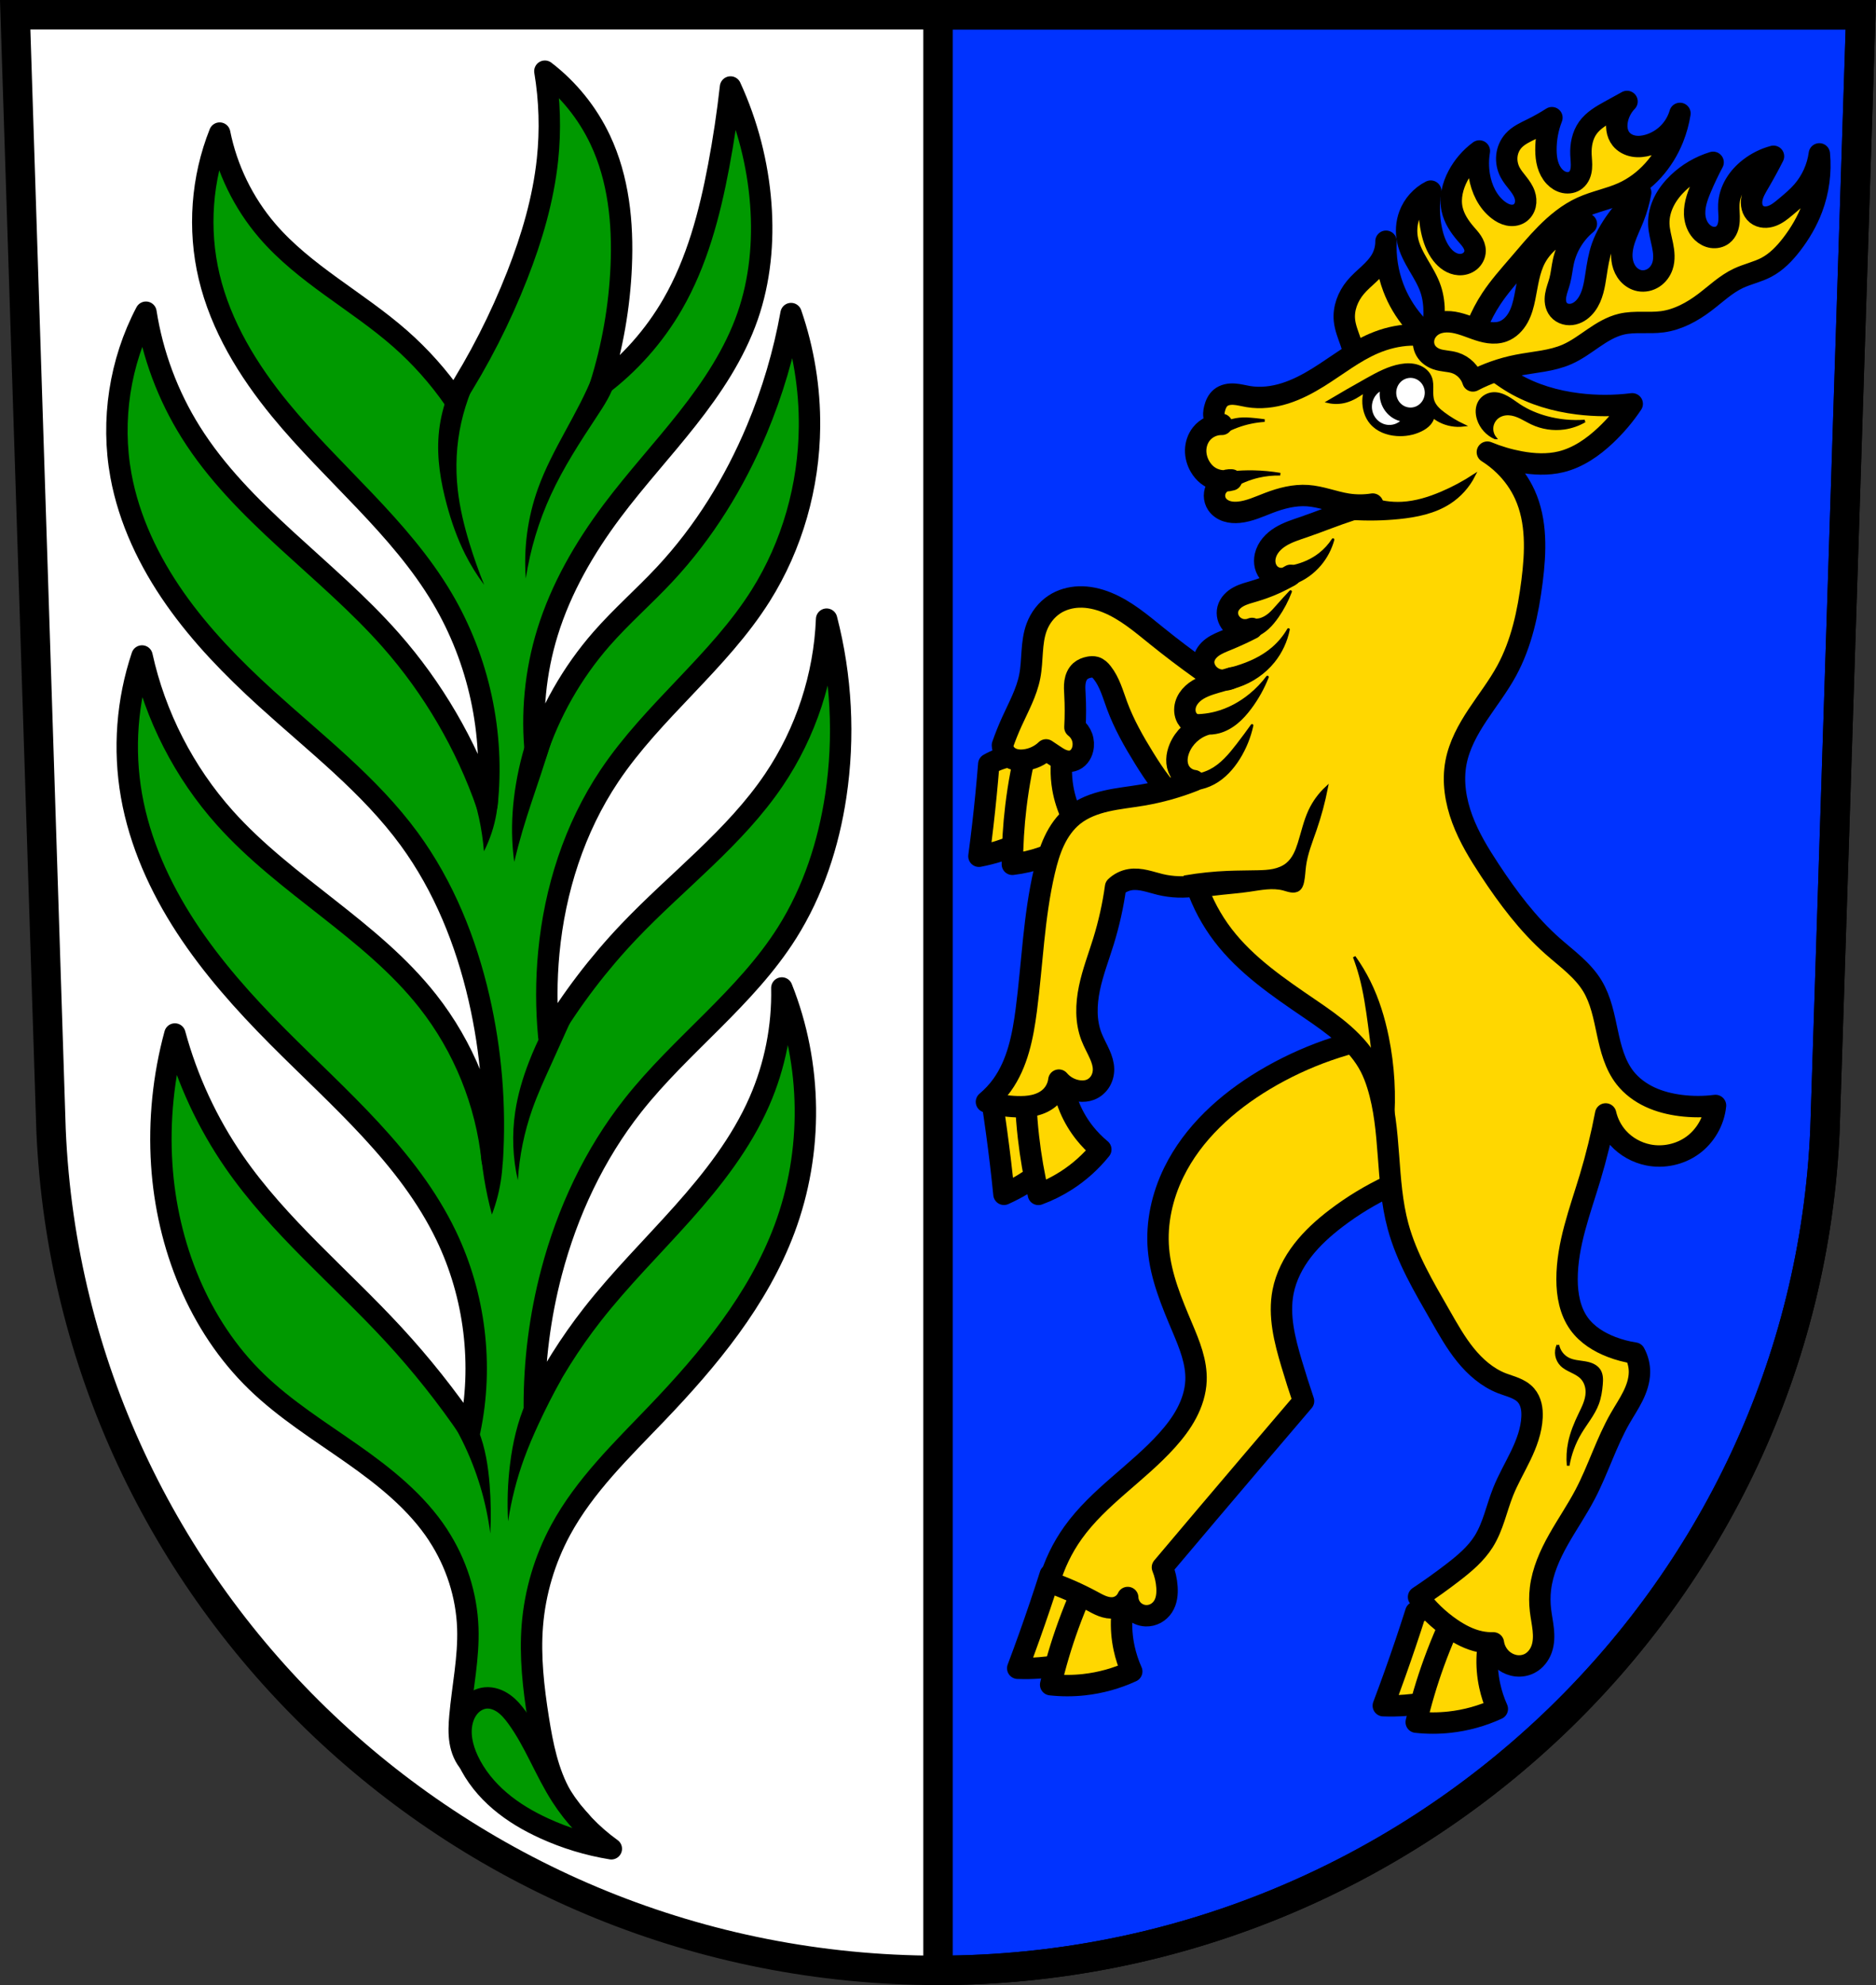 <svg xmlns="http://www.w3.org/2000/svg" width="701.33" height="741.77" viewBox="0 0 701.334 741.769"><rect x="0" y="0" width="701.334" height="741.769" fill="#333333" stroke="none"/><g transform="translate(-13.161-44.906)"><path d="m18.841 50.41l13.398 416.62c7.415 175.25 153.92 314.05 331.59 314.14 177.51-.215 324.07-139.06 331.59-314.14l13.398-416.62h-344.98z" fill="#fff" fill-rule="evenodd"/><g stroke="#000"><g stroke-width="11"><path d="m350.67 5.5v730.77c177.51-.215 324.07-139.06 331.59-314.14l13.398-416.62h-344.98z" transform="translate(13.161 44.906)" fill="#03f" stroke-linejoin="round" stroke-linecap="round"/><path d="m18.84 50.41l13.398 416.62c7.415 175.25 153.92 314.05 331.59 314.14 177.51-.215 324.07-139.06 331.59-314.14l13.398-416.62h-344.98z" fill="none" fill-rule="evenodd"/></g><g fill="#090" fill-rule="evenodd" stroke-linejoin="round" stroke-width="8"><path d="m176.98 618.59c6.734 10.285 10.647 22.415 11.07 34.7.384 11.04-1.983 21.972-2.953 32.977-.274 3.111-.435 6.261.065 9.344.501 3.083 1.71 6.121 3.872 8.375 2.127 2.218 5.03 3.54 7.985 4.39 2.953.851 6.01 1.279 8.996 2.01 9.811 2.398 18.769 8.155 25.03 16.08-3.152-3.075-5.869-6.595-8.04-10.424-5.02-8.829-7.03-19.01-8.614-29.04-1.807-11.476-3.141-23.12-2.215-34.7.996-12.457 4.634-24.694 10.582-35.685 8.99-16.608 22.87-29.919 35.931-43.56 19.462-20.328 37.885-42.549 47.743-68.908 10.761-28.771 10.403-61.54-.984-90.07.312 14.493-2.565 29.05-8.367 42.33-6.788 15.54-17.395 29.1-28.682 41.756-11.287 12.657-23.384 24.62-33.828 37.98-8.369 10.706-15.638 22.271-21.657 34.454-.059-16.918 2.098-33.842 6.399-50.2 5.936-22.585 16.04-44.19 30.516-62.51 17.899-22.649 42.19-40.06 57.59-64.48 9.729-15.43 15.507-33.15 18.211-51.19 3.286-21.919 2.106-44.498-3.445-65.955-.842 21.32-7.743 42.37-19.688 60.05-14.645 21.675-36.1 37.66-54.14 56.6-11.406 11.977-21.494 25.21-30.02 39.38-.998-10.469-.998-21.03 0-31.501 2.228-23.378 9.578-46.44 22.641-65.955 16.35-24.424 40.958-42.55 56.6-67.43 11.785-18.743 17.997-40.863 18.211-63 .139-14.365-2.203-28.75-6.891-42.33-2.67 14.847-6.97 29.4-12.797 43.31-8.307 19.835-19.778 38.424-34.454 54.14-7.682 8.227-16.212 15.648-23.626 24.12-11.01 12.581-19.439 27.414-24.61 43.31-1.642-15.348-.125-31.03 4.43-45.775 5.071-16.421 13.814-31.527 24.12-45.28 8.916-11.902 19.02-22.869 28.22-34.55 9.204-11.681 17.594-24.25 22.478-38.3 4.644-13.356 5.977-27.736 4.922-41.837-1.131-15.12-4.985-30.03-11.321-43.806-1.107 9.895-2.585 19.748-4.43 29.532-3.381 17.931-8.098 35.881-17.227 51.681-6.849 11.854-16.12 22.303-27.07 30.516 4.57-14.5 7.225-29.601 7.875-44.79.69-16.11-.975-32.675-7.875-47.25-4.737-10.01-11.887-18.859-20.672-25.594 1.81 10.881 2.142 22.01.984 32.977-1.571 14.885-5.86 29.377-11.321 43.31-6.328 16.15-14.254 31.672-23.626 46.27-5.771-8.332-12.565-15.954-20.18-22.641-16.07-14.11-35.802-24.11-49.712-40.36-8.877-10.368-15.04-23.04-17.719-36.423-6.752 16.917-8.148 35.928-3.938 53.65 4.381 18.441 14.554 35.06 26.579 49.712 19.67 23.968 44.718 43.719 60.54 70.38 13.685 23.06 19.652 50.617 16.735 77.28-7.848-22.574-20.13-43.598-35.931-61.53-23.85-27.05-55.654-47.21-74.81-77.77-8.526-13.596-14.257-28.935-16.735-44.79-9.775 18.549-13.12 40.41-9.352 61.03 3.03 16.571 10.486 32.12 20.16 45.919 9.669 13.795 21.525 25.927 33.986 37.26 18.576 16.898 38.823 32.398 53.65 52.665 12.885 17.613 21.2 38.29 26.09 59.56 4.549 19.802 6.213 40.26 4.922 60.54-2.21-21.594-10.68-42.51-24.12-59.56-21.11-26.785-53.05-43-75.8-68.42-15.288-17.08-26.08-38.15-31.01-60.54-5.618 16.703-6.985 34.816-3.938 52.17 3.085 17.571 10.591 34.17 20.34 49.11 9.749 14.94 21.716 28.313 34.29 40.965 23.02 23.16 48.842 44.898 63 74.32 10.799 22.44 13.965 48.47 8.86 72.846-8.611-12.66-18.16-24.681-28.548-35.931-19.873-21.527-42.906-40.37-59.56-64.48-10.02-14.505-17.545-30.727-22.15-47.743-4.31 15.823-5.98 32.362-4.922 48.728 1.95 30.15 13.735 60.19 35.438 81.21 10.697 10.362 23.444 18.306 35.635 26.86 12.192 8.554 24.13 18.02 32.29 30.482z"/><path d="m241.7 735.73c-8.658-1.406-17.13-3.979-25.1-7.629-5.915-2.707-11.586-6.02-16.541-10.238-4.955-4.215-9.185-9.355-11.935-15.25-2.143-4.592-3.368-9.842-2.111-14.752.535-2.09 1.527-4.087 3.02-5.642 1.496-1.555 3.514-2.644 5.662-2.846 2.423-.228 4.853.674 6.831 2.092 1.978 1.417 3.554 3.321 4.982 5.291 6.581 9.08 10.424 19.855 16.489 29.29 4.925 7.659 11.307 14.377 18.704 19.688z"/></g></g><g fill-rule="evenodd"><path d="m237.93 175.95c-.826 2.982-1.805 5.922-2.934 8.803-5.778 14.757-15.379 27.821-20.73 42.738-3.839 10.701-5.395 22.22-4.537 33.553 1.652-10.798 4.826-21.363 9.4-31.28 4.699-10.192 10.835-19.645 17.02-29.01 2.86-4.333 5.781-8.754 7.129-13.768.793-2.951 1.016-6.05.652-9.09l-5.998-1.945m-49.27 1.783c-3.678 4.856-6.588 10.291-8.59 16.04-1.529 4.395-2.531 8.978-2.918 13.615-.736 8.827.758 17.71 3.08 26.26 1.71 6.296 3.88 12.485 6.809 18.314 2.029 4.04 4.418 7.894 7.131 11.508-2.067-5.101-3.908-10.293-5.512-15.559-1.985-6.518-3.612-13.167-4.375-19.938-.943-8.371-.546-16.901 1.297-25.12.917-4.089 2.186-8.097 3.727-11.994 1.564-3.959 3.408-7.809 5.512-11.51l-6.16-1.619m23.51 137.66c-2.808 7.314-4.873 14.914-6.152 22.643-1.13 6.825-1.648 13.76-1.354 20.672.117 2.758.364 5.51.738 8.244.921-3.882 1.947-7.74 3.076-11.566 2.137-7.241 4.643-14.368 7.01-21.535 1.622-4.902 3.18-9.824 4.676-14.766l-7.998-3.691m-24.486 20.18c1.923 4.869 3.447 9.897 4.553 15.01.885 4.097 1.502 8.251 1.846 12.428 2.26-4.445 3.843-9.234 4.676-14.15.619-3.653.826-7.377.615-11.08l-11.689-2.215m34.33 84.29c-4.411 6.861-8.128 14.167-11.08 21.771-2.344 6.05-4.206 12.298-5.166 18.711-1.271 8.493-.935 17.223.984 25.594.567-9.05 2.395-18.02 5.414-26.578 1.971-5.583 4.441-10.975 6.891-16.365 2.477-5.45 4.938-10.906 7.381-16.371l-4.428-6.762m-29.484 50.13v.49c.276 4.877.806 9.739 1.59 14.561.75 4.613 1.731 9.189 2.938 13.705 1.72-4.533 2.914-9.266 3.549-14.07.626-4.742.708-9.556.244-14.316l-8.32-.367m22.936 88.7c-2.183 3.203-4.07 6.607-5.629 10.156-3.214 7.318-5.01 15.196-5.994 23.13-.882 7.097-1.128 14.273-.734 21.414 1.21-8 3.222-15.888 5.996-23.494 1.592-4.364 3.431-8.633 5.383-12.848 2.615-5.646 5.432-11.198 8.443-16.643l-7.465-1.713m-29.05 10.664l-7.463 1.713c2.574 3.888 4.905 7.937 6.975 12.12 2.768 5.586 5.067 11.402 6.852 17.375 1.696 5.679 2.926 11.498 3.672 17.377.314-6.074.231-12.169-.246-18.232-.541-6.877-1.61-13.782-4.16-20.19-1.435-3.606-3.332-7.03-5.629-10.156"/><g stroke="#000"><g fill="#ffd700" stroke-linejoin="round" stroke-width="8"><path d="m382.81 330.44c-.61 7.578-1.351 15.15-2.221 22.698-.451 3.91-.936 7.816-1.457 11.718 2.524-.483 5.02-1.111 7.473-1.88 3.984-1.25 7.851-2.873 11.533-4.84l2.622-30.28c-3.081-.743-6.307-.879-9.439-.4-2.989.458-5.891 1.476-8.512 2.986z"/><path d="m397.54 321.98c-2.072 7.971-3.607 16.08-4.592 24.26-.864 7.174-1.305 14.399-1.32 21.625 3.856-.463 7.661-1.347 11.326-2.632 5.468-1.916 10.621-4.725 15.194-8.284-1.726-2.278-3.213-4.738-4.428-7.325-1.52-3.237-2.614-6.675-3.224-10.198-.853-4.926-.755-10.01.288-14.903l-13.242-2.541z"/><path d="m405.79 633.31c-2.468 7.748-5.07 15.453-7.804 23.11-1.415 3.965-2.866 7.917-4.352 11.856 2.751.108 5.509.058 8.254-.15 4.459-.338 8.887-1.092 13.206-2.251l10.05-30.915c-3.036-1.52-6.369-2.443-9.755-2.701-3.23-.246-6.505.112-9.605 1.051z"/><path d="m423.2 628.05c-4.088 7.803-7.651 15.881-10.655 24.16-2.636 7.265-4.842 14.686-6.603 22.21 4.136.451 8.32.451 12.456 0 6.168-.672 12.225-2.352 17.859-4.952-1.251-2.791-2.209-5.714-2.851-8.704-.804-3.74-1.115-7.586-.9-11.406.3-5.338 1.632-10.617 3.902-15.458l-13.206-5.853z"/><path d="m534.95 431.25c-17.319 2.345-34.15 8.246-49.14 17.231-14 8.391-26.648 19.801-33.823 34.461-4.344 8.876-6.576 18.871-5.744 28.718.866 10.237 4.936 19.892 8.934 29.356 2.673 6.328 5.386 12.92 5.105 19.783-.173 4.221-1.491 8.345-3.457 12.08-1.965 3.739-4.565 7.113-7.392 10.252-10.994 12.207-25.542 21.1-35.1 34.461-4.01 5.599-7.04 11.889-8.934 18.507 5.494 1.909 10.835 4.259 15.954 7.02 1.296.699 2.585 1.428 3.965 1.943 1.38.515 2.872.811 4.331.61 1.1-.151 2.16-.587 3.048-1.254.888-.666 1.604-1.562 2.057-2.575.055 1.766.805 3.501 2.054 4.751 1.249 1.25 2.983 2 4.749 2.058 1.26.04 2.528-.265 3.639-.863 1.111-.597 2.063-1.483 2.751-2.539 1.369-2.099 1.643-4.736 1.484-7.237-.163-2.554-.739-5.081-1.701-7.453 11.388-13.493 22.804-26.963 34.25-40.41 6.161-7.239 12.33-14.472 18.507-21.698-1.573-4.653-3.063-9.334-4.467-14.04-2.599-8.71-4.926-17.881-3.191-26.803 1.101-5.661 3.812-10.931 7.34-15.493 3.528-4.562 7.86-8.449 12.443-11.949 12.422-9.486 26.888-16.28 42.12-19.783l-19.783-49.14z"/><path d="m479.15 306.46c-11.634-7.294-22.834-15.28-33.521-23.902-5.854-4.723-11.682-9.714-18.655-12.534-3.328-1.346-6.906-2.171-10.493-2.04-3.228.117-6.451 1.03-9.15 2.802-3.02 1.986-5.313 5.01-6.59 8.396-2.209 5.855-1.414 12.393-2.623 18.533-1.174 5.964-4.195 11.37-6.704 16.906-1.296 2.86-2.464 5.779-3.498 8.745.073 1.424.713 2.81 1.749 3.789.831.785 1.893 1.303 3 1.571 1.111.268 2.271.294 3.408.178 3.039-.312 5.962-1.669 8.162-3.789.878.578 1.752 1.161 2.623 1.749 1.094.738 2.193 1.488 3.417 1.981 1.224.492 2.601.712 3.87.351.973-.276 1.837-.885 2.481-1.665.644-.78 1.073-1.724 1.308-2.708.355-1.486.269-3.075-.245-4.514-.514-1.439-1.454-2.723-2.67-3.648.226-4.077.226-8.166 0-12.242-.086-1.55-.204-3.114.027-4.649.231-1.535.849-3.067 2.01-4.095.89-.786 2.041-1.228 3.206-1.457.77-.152 1.577-.216 2.332 0 .541.155 1.036.45 1.469.811.432.361.806.787 1.155 1.229 2.788 3.536 3.985 8.02 5.544 12.246 2.576 6.982 6.273 13.494 10.196 19.817 3.916 6.312 8.172 12.58 13.991 17.198 6.632 5.263 15.15 8.101 23.61 7.87l.583-46.929z"/><path d="m544.84 179.5c2.872-5.376 4.42-11.454 4.467-17.55.024-3.02-.321-6.067-1.276-8.934-1.064-3.193-2.854-6.085-4.553-8.991-1.699-2.906-3.341-5.91-4.063-9.197-.695-3.167-.491-6.534.638-9.573 1.424-3.831 4.332-7.088 7.977-8.934-.824 4.854-.715 9.864.319 14.678.686 3.196 1.81 6.364 3.829 8.934.789 1 1.715 1.913 2.793 2.599 1.078.686 2.314 1.145 3.589 1.23 1.477.098 2.999-.329 4.151-1.258 1.152-.929 1.902-2.367 1.911-3.847.007-1.243-.487-2.445-1.164-3.487-.677-1.043-1.533-1.954-2.346-2.894-2.328-2.694-4.368-5.77-5.105-9.254-.891-4.208.219-8.644 2.234-12.444 1.924-3.628 4.672-6.816 7.977-9.254-.511 3.056-.511 6.197 0 9.254.819 4.903 3.087 9.724 7.02 12.763 1.137.879 2.42 1.607 3.824 1.909 1.405.302 2.944.144 4.153-.632 1.101-.706 1.86-1.886 2.164-3.157.305-1.272.175-2.626-.25-3.863-.539-1.568-1.527-2.939-2.55-4.244-1.023-1.305-2.104-2.583-2.874-4.052-.979-1.865-1.422-4.02-1.212-6.111.21-2.096 1.08-4.128 2.488-5.695 1.866-2.077 4.516-3.231 7.02-4.467 2.521-1.245 4.972-2.631 7.339-4.148-1.507 3.85-2.27 7.991-2.234 12.13.016 1.774.179 3.558.666 5.264.486 1.706 1.308 3.337 2.525 4.627 1.016 1.077 2.325 1.91 3.776 2.202.726.146 1.481.155 2.206.003.725-.152 1.417-.466 1.995-.928.662-.53 1.162-1.247 1.497-2.026.335-.779.51-1.621.584-2.465.148-1.69-.1-3.386-.166-5.081-.136-3.465.545-7.06 2.553-9.892 2.038-2.87 5.216-4.677 8.296-6.382 2.124-1.175 4.251-2.345 6.382-3.51-1.711 1.763-2.937 3.992-3.51 6.382-.312 1.303-.433 2.662-.248 3.99.185 1.327.685 2.623 1.524 3.668 1.157 1.441 2.91 2.335 4.731 2.654 1.82.318 3.705.093 5.48-.42 2.79-.806 5.37-2.329 7.423-4.383 2.054-2.054 3.577-4.633 4.383-7.423-.506 3.166-1.364 6.276-2.553 9.254-3.518 8.814-10.172 16.527-18.826 20.422-4.942 2.225-10.383 3.18-15.316 5.424-5.082 2.312-9.471 5.926-13.402 9.892-3.607 3.64-6.873 7.599-10.211 11.487-3.552 4.137-7.203 8.216-10.211 12.763-4.079 6.169-6.918 13.155-8.296 20.422l-17.55 2.553z"/><path d="m553.06 174.67c-8.665-4.95-15.52-12.994-19.03-22.335-2.067-5.497-2.999-11.419-2.719-17.285.02 2.366-.589 4.734-1.748 6.798-1.171 2.084-2.865 3.822-4.612 5.454-1.747 1.632-3.575 3.193-5.099 5.03-2.815 3.399-4.518 7.844-4.079 12.236.283 2.821 1.407 5.476 2.331 8.157.895 2.6 1.61 5.263 2.136 7.963l32.822-6.02z"/><path d="m384.12 456.78c1.156 7.528 2.183 15.08 3.08 22.638.464 3.916.893 7.835 1.288 11.759 2.35-1.056 4.639-2.247 6.852-3.565 3.595-2.142 6.99-4.62 10.126-7.391l-4.441-30.12c-3.176 0-6.352.605-9.295 1.799-2.809 1.139-5.403 2.804-7.608 4.883z"/><path d="m396.52 445.12c-.178 8.249.199 16.509 1.128 24.708.815 7.192 2.055 14.336 3.711 21.383 3.652-1.346 7.158-3.089 10.434-5.19 4.888-3.135 9.263-7.07 12.899-11.596-2.21-1.82-4.228-3.873-6.01-6.113-2.23-2.802-4.091-5.9-5.5-9.192-1.971-4.603-3.051-9.586-3.164-14.592l-13.498.593z"/><path d="m542.46 647.3c-2.468 7.748-5.07 15.453-7.804 23.11-1.415 3.965-2.866 7.917-4.352 11.856 2.751.108 5.509.058 8.254-.15 4.459-.338 8.887-1.092 13.206-2.251l10.05-30.915c-3.036-1.52-6.369-2.443-9.755-2.701-3.23-.246-6.505.112-9.605 1.051z"/><path d="m559.87 642.05c-4.088 7.803-7.651 15.881-10.655 24.16-2.636 7.265-4.842 14.686-6.603 22.21 4.136.451 8.32.451 12.456 0 6.168-.672 12.225-2.352 17.859-4.952-1.251-2.791-2.209-5.714-2.851-8.704-.804-3.74-1.115-7.586-.9-11.406.3-5.338 1.632-10.617 3.902-15.458l-13.206-5.853z"/><path d="m473.75 298.21c-1.627.881-3.597 1.105-5.38.613-1.783-.492-3.359-1.695-4.304-3.286-.644-1.083-.999-2.354-.903-3.61.079-1.032.46-2.03 1.027-2.896.567-.866 1.316-1.604 2.147-2.222 1.662-1.235 3.624-1.985 5.54-2.77 3.171-1.299 6.287-2.732 9.336-4.296-1.294.548-2.763.673-4.131.351-1.368-.322-2.627-1.089-3.541-2.156-.629-.734-1.096-1.609-1.337-2.545-.241-.936-.254-1.933-.017-2.87.259-1.025.81-1.964 1.522-2.745.712-.781 1.581-1.409 2.511-1.911 1.86-1 3.939-1.51 5.965-2.113 4.705-1.4 9.238-3.375 13.468-5.866-1.115.834-2.529 1.258-3.918 1.177-1.39-.082-2.744-.669-3.753-1.628-.886-.841-1.5-1.953-1.796-3.138-.296-1.185-.28-2.44-.009-3.631.35-1.537 1.117-2.965 2.125-4.177 1.01-1.213 2.252-2.216 3.595-3.042 2.686-1.651 5.737-2.59 8.721-3.611 5.898-2.02 11.662-4.419 17.599-6.318 2.677-.856 5.387-1.609 8.123-2.256-3.133.49-6.343.49-9.476 0-5.02-.786-9.822-2.815-14.891-3.159-4.925-.334-9.828.948-14.44 2.708-3.665 1.398-7.287 3.124-11.192 3.503-1.529.148-3.097.081-4.558-.392-1.461-.473-2.812-1.375-3.654-2.66-.61-.931-.938-2.044-.936-3.158.002-1.113.333-2.223.936-3.16.573-.891 1.389-1.623 2.336-2.097.947-.474 2.023-.687 3.079-.611-3.066.864-6.528.172-9.03-1.805-1.094-.866-2-1.955-2.708-3.159-1.091-1.862-1.699-4.02-1.65-6.176.05-2.158.77-4.309 2.101-6.01 1.808-2.307 4.741-3.687 7.671-3.61-.601-.117-1.172-.389-1.643-.781-.471-.392-.841-.905-1.065-1.475-.224-.569-.301-1.189-.282-1.8.019-.611.133-1.216.282-1.81.384-1.528 1.046-3.053 2.256-4.061.689-.574 1.529-.954 2.401-1.162.873-.208 1.779-.249 2.675-.193 1.791.113 3.533.608 5.303.903 4.564.762 9.287.179 13.7-1.211 4.414-1.39 8.543-3.566 12.473-6.01 6.888-4.284 13.296-9.453 20.758-12.635 4.286-1.828 8.882-2.969 13.538-3.159 5.895-.241 11.828 1.059 17.15 3.61 7.834 3.757 14.16 10.05 21.66 14.44 7.277 4.255 15.551 6.628 23.917 7.671 6.734.84 13.572.84 20.307 0-2.857 4.266-6.194 8.209-9.928 11.733-4.763 4.495-10.334 8.378-16.697 9.928-5.01 1.22-10.276.938-15.343 0-4.173-.773-8.264-1.985-12.184-3.61 2.274 1.424 4.396 3.091 6.318 4.964 3.187 3.105 5.824 6.783 7.671 10.83 4.574 10.02 4.095 21.565 2.708 32.491-1.466 11.546-3.917 23.17-9.476 33.393-3.14 5.776-7.208 10.986-10.841 16.465-3.633 5.479-6.889 11.371-8.112 17.831-1.34 7.08-.143 14.457 2.371 21.21 2.514 6.748 6.3 12.944 10.264 18.956 6.784 10.289 14.234 20.264 23.465 28.429 5.283 4.672 11.238 8.859 14.891 14.891 3.166 5.227 4.32 11.385 5.596 17.362 1.276 5.977 2.825 12.12 6.588 16.934 2.444 3.128 5.73 5.544 9.325 7.226 3.595 1.682 7.495 2.649 11.432 3.153 4.339.555 8.748.555 13.09 0-.593 5.871-3.794 11.431-8.574 14.892-4.7 3.403-10.844 4.727-16.535 3.592-4.322-.862-8.368-3.114-11.317-6.389-2.27-2.521-3.883-5.628-4.638-8.936-1.537 8.07-3.496 16.05-5.866 23.917-3.755 12.455-8.591 24.897-8.574 37.906.008 5.826 1.098 11.868 4.513 16.589 2.965 4.098 7.459 6.877 12.184 8.681 2.766 1.056 5.646 1.814 8.574 2.256 1.21 2.198 1.838 4.712 1.805 7.22-.042 3.14-1.098 6.189-2.501 8.998-1.403 2.809-3.156 5.426-4.719 8.15-5.195 9.05-8.239 19.19-13.09 28.429-3.038 5.793-6.764 11.198-9.975 16.897-3.211 5.699-5.937 11.807-6.722 18.301-.325 2.694-.312 5.427 0 8.123.279 2.417.797 4.803 1.042 7.224.246 2.421.209 4.919-.591 7.217-.792 2.273-2.374 4.311-4.513 5.415-1.484.766-3.198 1.066-4.86.893-1.661-.173-3.266-.813-4.617-1.795-2.187-1.589-3.688-4.091-4.061-6.769-1.665.041-3.334-.111-4.964-.451-3.913-.818-7.532-2.706-10.83-4.964-4.674-3.199-8.811-7.182-12.184-11.733 4.313-2.864 8.528-5.874 12.635-9.03 4.413-3.385 8.78-7.02 11.733-11.733 3.523-5.623 4.765-12.337 7.22-18.502 1.863-4.679 4.427-9.04 6.608-13.581 2.181-4.539 4-9.366 4.222-14.397.063-1.439-.008-2.893-.349-4.292-.34-1.399-.96-2.746-1.908-3.83-1.12-1.281-2.647-2.142-4.22-2.79-1.574-.647-3.22-1.104-4.805-1.723-5.417-2.116-9.953-6.077-13.61-10.599-3.656-4.523-6.515-9.624-9.404-14.671-6.137-10.717-12.566-21.472-15.794-33.393-4.657-17.2-2.357-35.789-7.671-52.797-.726-2.322-1.592-4.606-2.708-6.769-4.831-9.368-13.854-15.722-22.563-21.66-11.781-8.03-23.828-16.2-32.491-27.527-4.27-5.583-7.636-11.857-9.928-18.502-4.482.756-9.116.602-13.538-.451-1.867-.445-3.695-1.047-5.568-1.465-1.873-.418-3.819-.65-5.713-.34-2.02.33-3.937 1.288-5.415 2.708-.953 6.876-2.464 13.674-4.513 20.307-1.805 5.844-4.03 11.577-5.271 17.567-1.24 5.99-1.44 12.375.759 18.08.895 2.324 2.167 4.484 3.159 6.769.746 1.718 1.338 3.542 1.354 5.415.014 1.621-.419 3.251-1.283 4.623-.865 1.371-2.165 2.473-3.68 3.049-1.285.488-2.694.594-4.061.451-2.949-.308-5.759-1.795-7.671-4.061-.281 2.386-1.419 4.661-3.159 6.318-1.63 1.552-3.739 2.541-5.926 3.07-2.187.529-4.46.618-6.709.54-3.816-.132-7.615-.74-11.281-1.805 2.212-1.847 4.188-3.975 5.866-6.318 5.767-8.05 7.747-18.16 9.03-27.978 2.252-17.311 2.789-34.898 6.769-51.895.907-3.872 1.998-7.724 3.697-11.32 1.699-3.596 4.03-6.944 7.133-9.438 3.529-2.84 7.897-4.46 12.314-5.468 4.417-1.01 8.941-1.449 13.408-2.203 6.633-1.121 13.149-2.939 19.404-5.415-2.237-.261-4.314-1.645-5.415-3.61-.723-1.291-1.032-2.793-.992-4.273.04-1.479.417-2.937.992-4.301 1.668-3.957 5.073-7.144 9.132-8.547-1.211.324-2.53.23-3.684-.261-1.154-.491-2.135-1.377-2.741-2.474-.81-1.467-.929-3.265-.478-4.879.451-1.614 1.44-3.048 2.677-4.179 2.474-2.262 5.801-3.295 9.02-4.236 1.893-.554 3.789-1.098 5.688-1.633z" stroke-linecap="round"/></g><path d="m595.58 547.55c-.547 1.2-.723 2.567-.497 3.867.226 1.3.853 2.527 1.773 3.472 1.066 1.094 2.471 1.782 3.843 2.454 1.372.673 2.772 1.376 3.815 2.491 1.344 1.436 1.964 3.458 1.915 5.424-.073 2.882-1.462 5.54-2.712 8.137-1.624 3.374-3.074 6.862-3.829 10.53-.582 2.827-.744 5.741-.479 8.615.735-4.268 2.257-8.4 4.467-12.13 2.182-3.679 5.05-7 6.541-11.01.856-2.294 1.233-4.74 1.436-7.179.075-.901.127-1.809.032-2.708-.095-.899-.343-1.795-.829-2.557-.571-.896-1.448-1.568-2.409-2.02-.96-.454-2.01-.702-3.053-.878-2.095-.351-4.293-.441-6.185-1.407-1.961-1-3.416-2.942-3.829-5.105z"/><path d="m528.11 453.08c-.899-8.452-1.915-16.891-3.047-25.315-.815-6.06-1.694-12.139-3.282-18.05-.661-2.459-1.443-4.885-2.344-7.266 2.127 2.965 4.01 6.104 5.625 9.376 3.214 6.509 5.351 13.513 6.797 20.627 2.175 10.697 2.809 21.705 1.875 32.581l-5.625-11.954z"/><path d="m456.38 372.46c5.193-.877 10.442-1.425 15.704-1.641 3.826-.157 7.657-.138 11.485-.234 1.893-.048 3.796-.125 5.649-.511 1.854-.387 3.67-1.099 5.133-2.301 1.166-.958 2.076-2.2 2.782-3.534.706-1.334 1.216-2.762 1.672-4.201 1.292-4.079 2.178-8.31 3.985-12.188 1.521-3.264 3.684-6.228 6.329-8.673-1.041 5.324-2.452 10.575-4.219 15.704-1.541 4.474-3.366 8.904-3.985 13.595-.258 1.951-.304 3.933-.703 5.86-.12.579-.273 1.156-.53 1.689-.257.533-.624 1.022-1.11 1.359-.4.276-.871.441-1.351.513-.481.072-.972.053-1.453-.018-.962-.142-1.88-.487-2.821-.73-4.118-1.063-8.448-.141-12.657.469-3.501.508-7.03.796-10.548 1.172-2.506.268-5.01.581-7.501.938l-5.86-7.266z"/><g stroke-linejoin="round"><path d="m456.85 334.72c3.053.163 6.146-.502 8.863-1.906 4.162-2.15 7.259-5.872 10.123-9.58 1.844-2.387 3.641-4.81 5.391-7.266-.928 4.304-2.601 8.447-4.922 12.188-2.365 3.812-5.475 7.265-9.426 9.391-1.952 1.051-4.086 1.763-6.278 2.095l-3.75-4.922z"/><path d="m457.38 312.17c3.427.291 6.904-.006 10.232-.872 4.813-1.253 9.285-3.69 13.12-6.862 2.328-1.928 4.43-4.129 6.249-6.543-1.609 4.09-3.765 7.963-6.393 11.486-1.5 2.01-3.163 3.916-5.103 5.508-1.94 1.592-4.168 2.865-6.59 3.519-1.725.465-3.535.611-5.312.427l-6.198-6.662z"/><path d="m471.98 295.11c1.12-.266 2.232-.566 3.334-.898 4.978-1.5 9.819-3.711 13.754-7.109 2.293-1.98 4.253-4.346 5.773-6.967-.867 4.338-2.795 8.461-5.568 11.907-3.426 4.258-8.127 7.453-13.305 9.199-1.725.582-3.503 1.01-5.305 1.269l1.318-7.401z"/><path d="m481.09 276.4c.895.215 1.835.236 2.739.06 1.44-.279 2.75-1.044 3.875-1.985 1.125-.941 2.086-2.06 3.054-3.162 1.592-1.814 3.218-3.599 4.875-5.354-1.239 3.289-2.888 6.424-4.895 9.31-1.095 1.574-2.303 3.081-3.724 4.369-1.421 1.288-3.064 2.355-4.881 2.97-1.544.523-3.201.711-4.823.548l3.78-6.757z"/><path d="m495.32 256.77c.483-.08.963-.172 1.441-.278 3.57-.789 6.991-2.32 9.862-4.583 1.904-1.501 3.558-3.318 4.875-5.354-.929 3.41-2.613 6.612-4.895 9.31-2.502 2.958-5.73 5.309-9.338 6.719-1.322.517-2.694.909-4.089 1.169l2.144-6.983z"/></g><path d="m525.21 231.08c3.855 1.414 7.998 2.039 12.1 1.823 5.098-.268 10.05-1.813 14.751-3.812 4.213-1.793 8.267-3.958 12.1-6.464-2.083 4.09-5.262 7.616-9.116 10.11-5.571 3.605-12.293 4.966-18.895 5.635-5.779.586-11.606.697-17.403.331l6.464-7.624z"/><path d="m572.12 208.54c-2.955-1.292-5.308-3.892-6.298-6.961-.351-1.088-.538-2.236-.477-3.378.061-1.142.376-2.278.974-3.252 1.05-1.71 2.971-2.834 4.972-2.983 1.85-.138 3.682.503 5.305 1.403 1.623.9 3.086 2.058 4.64 3.072 3.142 2.05 6.651 3.507 10.276 4.475 4.578 1.222 9.362 1.673 14.09 1.326-2.34 1.361-4.944 2.267-7.624 2.652-4.095.588-8.357-.06-12.1-1.823-1.413-.666-2.749-1.484-4.154-2.167-1.405-.683-2.905-1.234-4.464-1.314-1.461-.075-2.967.29-4.144 1.16-1.176.87-1.974 2.232-2.159 3.683-.185 1.451.246 2.97 1.165 4.107z"/><path d="m471.62 202.76c1.56-.685 3.227-1.121 4.922-1.289 1.792-.177 3.599-.055 5.391.117 1.331.128 2.66.285 3.985.469-1.733.11-3.458.346-5.157.703-1.671.352-3.318.822-4.922 1.406-1.694.617-3.341 1.362-4.922 2.227l.703-3.633z"/><path d="m473.38 221.51c2.802-.291 5.622-.409 8.438-.352 3.338.068 6.67.382 9.962.938-2.716-.063-5.439.213-8.09.82-3.516.806-6.897 2.199-9.962 4.102l-.352-5.508z"/><path d="m540.09 181.17c-1.105-.037-2.22.065-3.309.256-4.438.779-8.489 2.962-12.424 5.156-4.922 2.745-9.807 5.557-14.65 8.438 2.116.482 4.35.442 6.447-.117 2.704-.721 5.083-2.258 7.371-3.898-.375 1.136-.552 2.348-.574 3.547-.057 3.03.838 6.139 2.813 8.439 1.163 1.355 2.667 2.399 4.305 3.109 1.638.711 3.409 1.094 5.189 1.227 3.084.23 6.238-.298 9.02-1.641 1.283-.618 2.502-1.42 3.412-2.516.621-.747 1.08-1.644 1.283-2.588.775.675 1.652 1.243 2.57 1.705 2.66 1.337 5.717 1.874 8.674 1.523-2.602-1.232-5.081-2.726-7.385-4.453-1.595-1.196-3.167-2.588-3.867-4.455-.521-1.388-.51-2.909-.486-4.391.024-1.482.048-3-.451-4.398-.372-1.041-1.028-1.973-1.85-2.713-.821-.74-1.804-1.29-2.848-1.654-1.044-.364-2.139-.539-3.244-.576z"/></g></g><path d="m540.47 186.11a5.332 5.54 0 0 0 -5.332 5.541 5.332 5.54 0 0 0 5.332 5.539 5.332 5.54 0 0 0 5.332 -5.539 5.332 5.54 0 0 0 -5.332 -5.541m-11.486 5.127a6.535 6.785 0 0 0 -2.941 5.666 6.535 6.785 0 0 0 6.535 6.785 6.535 6.785 0 0 0 4.006 -1.43 10.109 10.487 0 0 1 -7.641 -10.156 10.109 10.487 0 0 1 .041 -.865" fill="#fff"/><path d="m557.03 180.47c-2.202-.678-4.591-.602-6.769-1.354-1.655-.571-3.17-1.652-4.061-3.159-.927-1.567-1.119-3.532-.593-5.275.527-1.743 1.747-3.251 3.3-4.202 1.48-.906 3.229-1.314 4.964-1.354 3.744-.086 7.301 1.456 10.83 2.708 1.671.593 3.374 1.128 5.132 1.361 1.758.233 3.583.153 5.247-.458 2.459-.903 4.397-2.911 5.666-5.203 1.269-2.292 1.934-4.865 2.456-7.432 1.031-5.064 1.599-10.349 4.061-14.892 1.535-2.832 3.761-5.26 6.318-7.22 3.674-2.818 8.06-4.698 12.635-5.415-4.289 3.553-7.355 8.555-8.574 13.989-.536 2.39-.726 4.852-1.354 7.22-.484 1.825-1.227 3.584-1.534 5.447-.154.931-.196 1.888-.039 2.818.158.931.522 1.836 1.122 2.565.644.783 1.545 1.34 2.521 1.613.976.274 2.02.269 3.01.036 1.972-.467 3.648-1.822 4.85-3.454 2.367-3.212 3.01-7.336 3.61-11.281.53-3.506 1.08-7.03 2.256-10.379 1.504-4.278 3.995-8.145 6.769-11.733 2.348-3.036 4.914-5.904 7.671-8.574-.584 3.238-1.493 6.418-2.708 9.476-1.076 2.708-2.391 5.324-3.299 8.093-.908 2.769-1.398 5.759-.762 8.603.356 1.595 1.072 3.122 2.159 4.342 1.087 1.22 2.554 2.12 4.159 2.427 1.811.346 3.741-.086 5.283-1.096 1.542-1.01 2.695-2.575 3.291-4.319.863-2.528.572-5.299.036-7.916-.536-2.616-1.31-5.209-1.39-7.878-.087-2.91.667-5.814 1.971-8.417 1.304-2.603 3.147-4.913 5.249-6.926 3.685-3.529 8.207-6.179 13.09-7.671-1.646 3.089-3.152 6.252-4.513 9.476-.756 1.791-1.469 3.608-1.921 5.498-.453 1.89-.64 3.864-.335 5.783.322 2.029 1.222 3.997 2.708 5.415 1.014.968 2.305 1.67 3.693 1.874 1.388.204 2.867-.116 3.979-.972.79-.608 1.372-1.462 1.745-2.386.373-.925.544-1.921.605-2.916.122-1.99-.188-3.987-.094-5.979.126-2.672.988-5.289 2.35-7.592 1.362-2.303 3.214-4.298 5.322-5.946 2.667-2.086 5.756-3.63 9.03-4.513-1.702 3.364-3.508 6.675-5.415 9.928-1.087 1.854-2.226 3.738-2.637 5.848-.205 1.055-.22 2.157.053 3.197.273 1.04.844 2.01 1.681 2.688.788.635 1.787.986 2.797 1.064 1.01.078 2.029-.106 2.98-.455 1.901-.698 3.498-2.02 5.05-3.316 2.21-1.842 4.431-3.694 6.318-5.866 3.402-3.918 5.628-8.846 6.318-13.989.647 6.857-.286 13.859-2.708 20.307-1.83 4.874-4.493 9.415-7.671 13.538-2.622 3.4-5.672 6.583-9.476 8.574-3.294 1.724-7.01 2.482-10.379 4.061-4.697 2.204-8.497 5.896-12.635 9.03-4.669 3.531-9.993 6.437-15.794 7.22-5.087.686-10.348-.281-15.343.903-3.785.897-7.175 2.976-10.388 5.168-3.213 2.192-6.357 4.548-9.918 6.113-5.796 2.549-12.289 2.84-18.502 4.061-5.808 1.141-11.451 3.124-16.697 5.866-.977-3.173-3.596-5.792-6.769-6.769z" fill="#ffd700" fill-rule="evenodd" stroke="#000" stroke-linejoin="round" stroke-linecap="round" stroke-width="8"/></g></svg>
